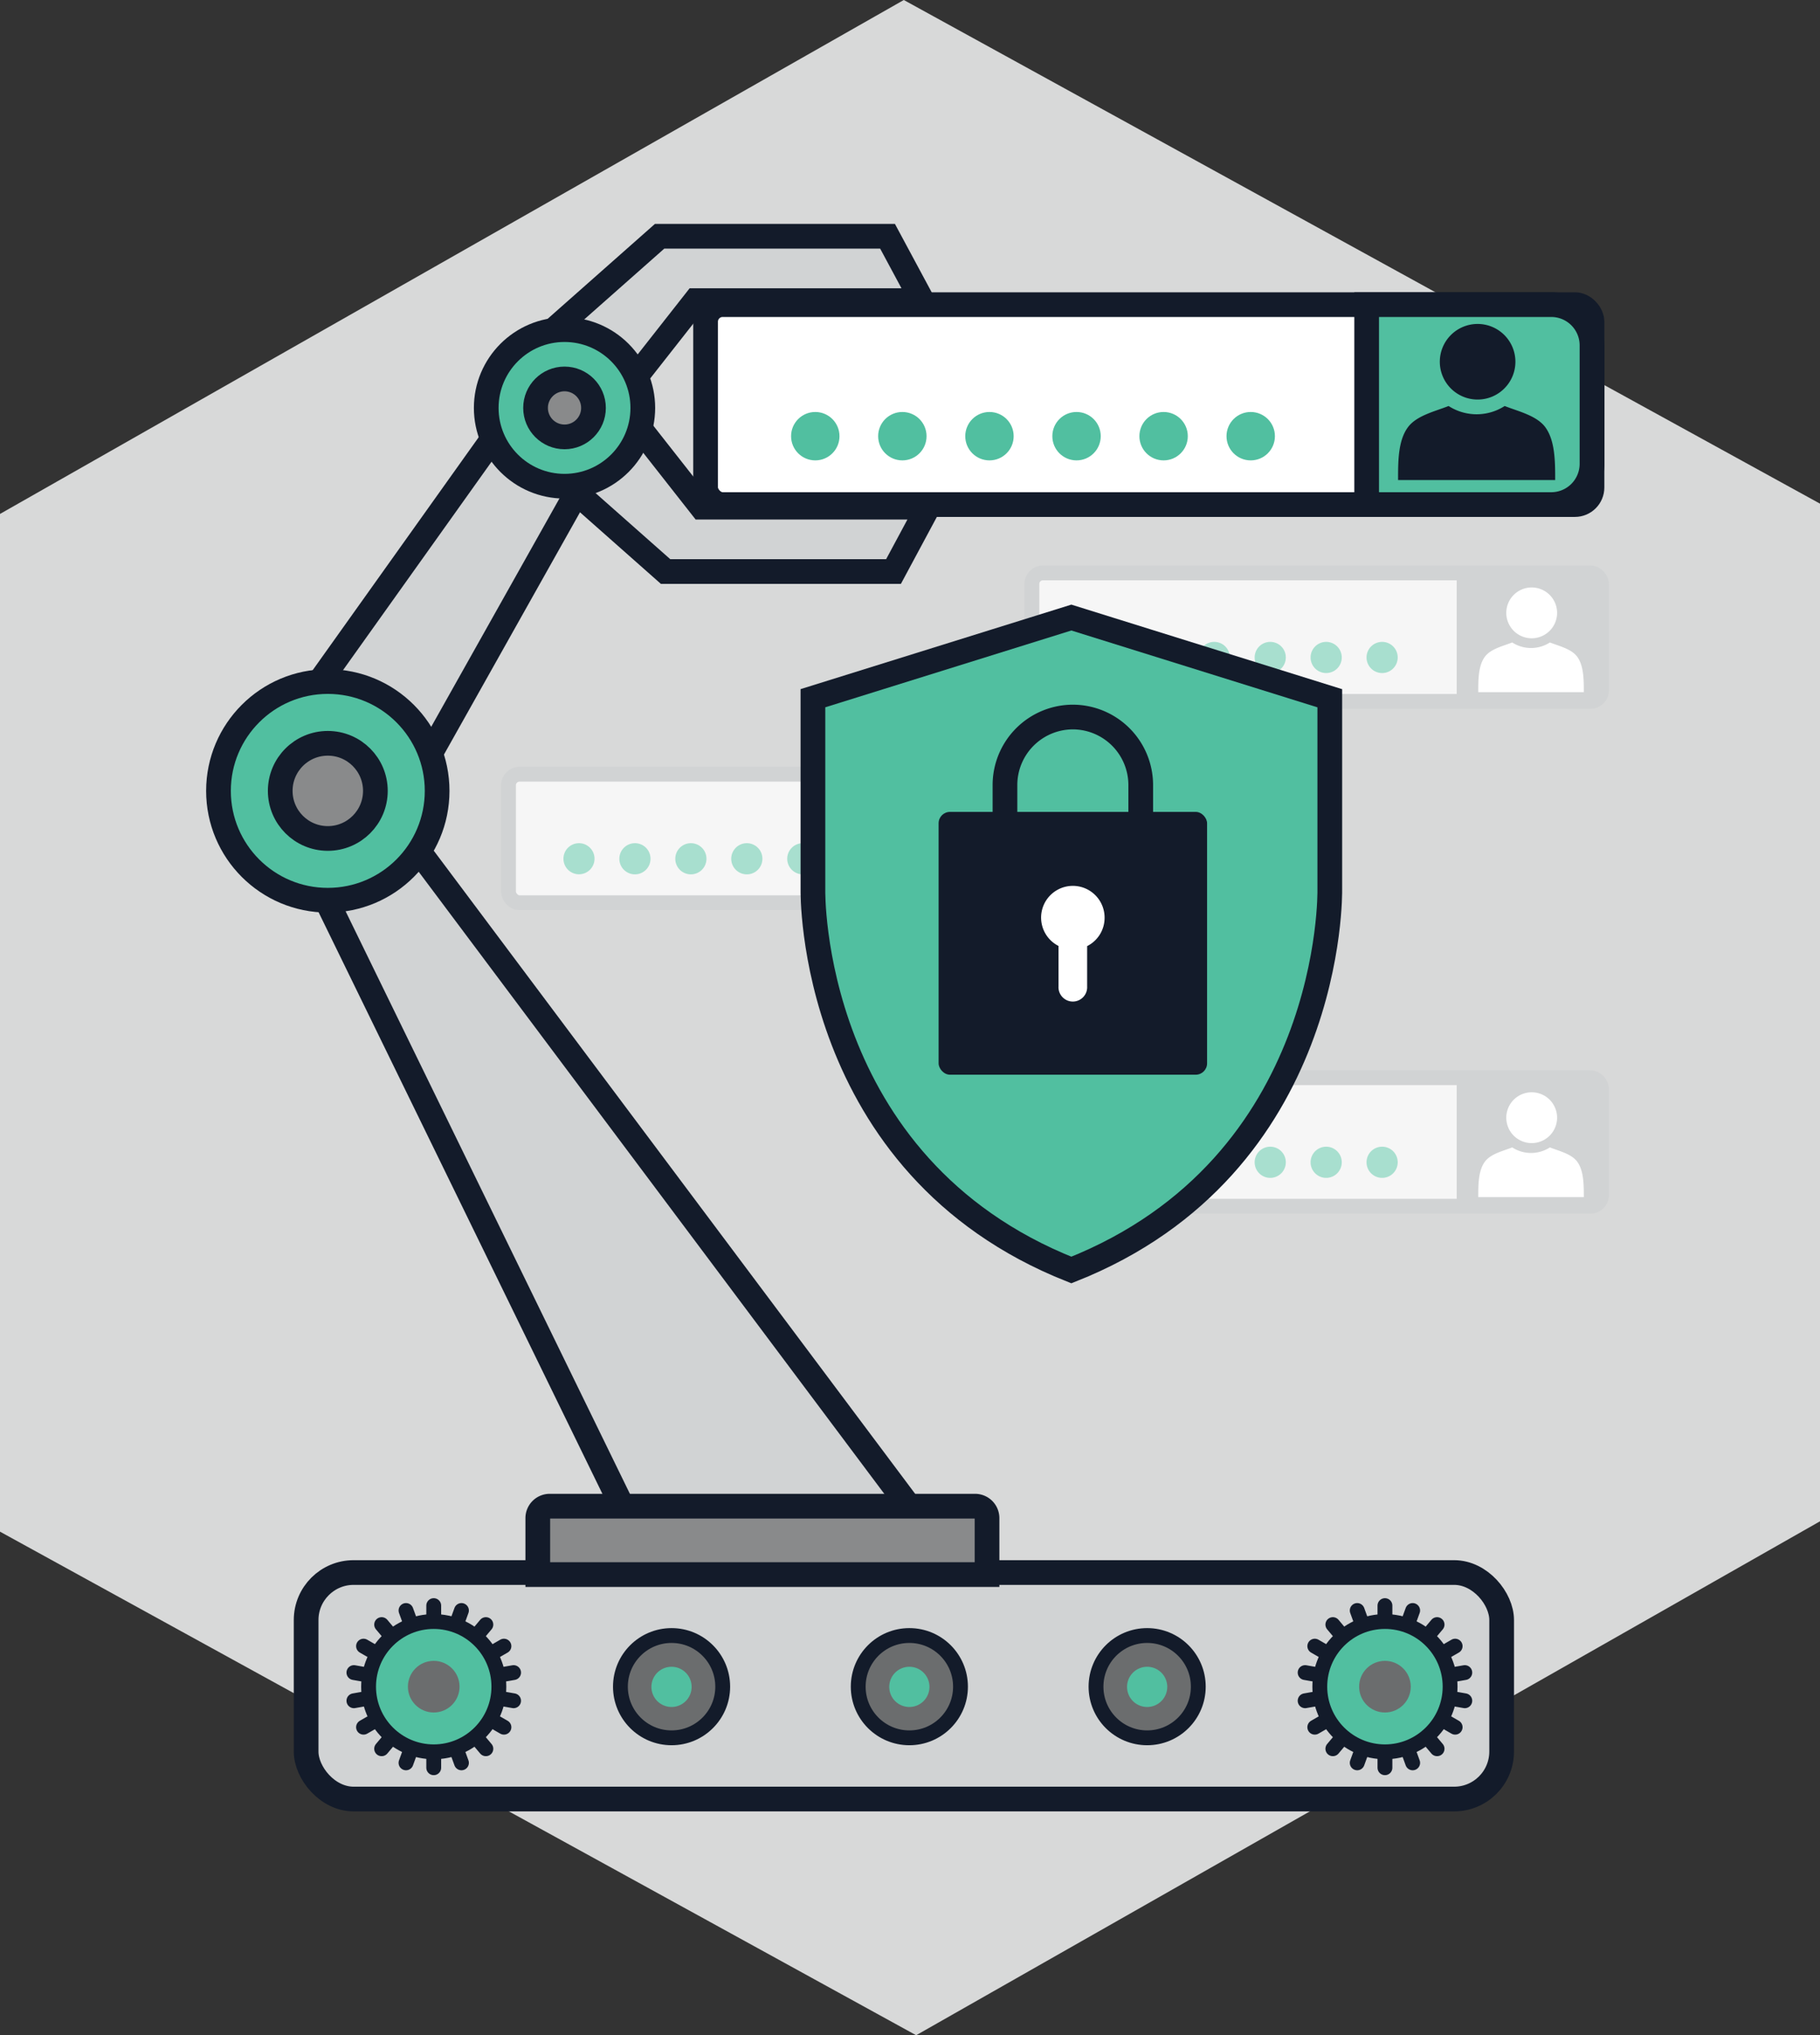 <?xml version="1.0" encoding="UTF-8"?> <svg xmlns="http://www.w3.org/2000/svg" viewBox="0 0 439.17 491.07"><rect x="0" y="0" width="439.17" height="491.07" fill="#333333" stroke="none"/><defs><style>.cls-1{fill:#d8d9d9;}.cls-2{fill:#f6f6f6;stroke:#d1d3d4;stroke-linejoin:round;}.cls-2,.cls-8{stroke-linecap:round;}.cls-10,.cls-2,.cls-7,.cls-8{stroke-width:3.58px;}.cls-3,.cls-6{fill:#d1d3d4;}.cls-4{fill:#a8dfcf;}.cls-16,.cls-5{fill:#fff;}.cls-10,.cls-12,.cls-13,.cls-15,.cls-16,.cls-6,.cls-7,.cls-8{stroke:#131b2a;stroke-miterlimit:10;}.cls-12,.cls-13,.cls-15,.cls-16,.cls-6{stroke-width:5.96px;}.cls-11,.cls-12,.cls-7,.cls-8{fill:#51bfa0;}.cls-10,.cls-9{fill:#6b6d6e;}.cls-13{fill:#898a8b;}.cls-14{fill:#131b2a;}.cls-15{fill:none;}</style></defs><title>Asset 45</title><g id="Layer_2" data-name="Layer 2"><g id="Layer_1-2" data-name="Layer 1"><path class="cls-1" d="M0,369.55V124L218.09,0,439.17,121.52V367.05l-218.1,124Z"></path><rect class="cls-2" x="249" y="138.23" width="137.44" height="31" rx="2.65"></rect><path class="cls-3" d="M351.5,138.23h28.62a6.32,6.32,0,0,1,6.32,6.32v18.36a6.32,6.32,0,0,1-6.32,6.32H351.5Z"></path><path class="cls-4" d="M269.75,158.63a3.75,3.75,0,1,1-3.75-3.76A3.75,3.75,0,0,1,269.75,158.63Zm9.76-3.76a3.76,3.76,0,1,0,3.75,3.76A3.76,3.76,0,0,0,279.51,154.87Zm13.5,0a3.76,3.76,0,1,0,3.75,3.76A3.75,3.75,0,0,0,293,154.87Zm13.5,0a3.76,3.76,0,1,0,3.76,3.76A3.75,3.75,0,0,0,306.51,154.87Zm13.51,0a3.76,3.76,0,1,0,3.75,3.76A3.76,3.76,0,0,0,320,154.87Zm13.5,0a3.76,3.76,0,1,0,3.75,3.76A3.75,3.75,0,0,0,333.52,154.87Z"></path><path class="cls-5" d="M375.73,147.86a6.13,6.13,0,1,1-6.13-6.12A6.13,6.13,0,0,1,375.73,147.86ZM382.18,167c0-3,0-6.46-1.66-8.63-1.42-1.83-4.34-2.5-6.53-3.36a8.38,8.38,0,0,1-9.09,0c-2.19.86-5.11,1.53-6.53,3.36-1.68,2.17-1.66,5.67-1.66,8.63Z"></path><rect class="cls-2" x="122.7" y="186.8" width="137.44" height="31" rx="2.65"></rect><path class="cls-3" d="M225.21,186.8h28.62a6.32,6.32,0,0,1,6.32,6.32v18.36a6.32,6.32,0,0,1-6.32,6.32H225.21Z"></path><path class="cls-4" d="M143.46,207.19a3.75,3.75,0,1,1-3.75-3.75A3.75,3.75,0,0,1,143.46,207.19Zm9.75-3.75a3.76,3.76,0,1,0,3.76,3.75A3.75,3.75,0,0,0,153.21,203.44Zm13.51,0a3.76,3.76,0,1,0,3.75,3.75A3.75,3.75,0,0,0,166.72,203.44Zm13.5,0a3.76,3.76,0,1,0,3.75,3.75A3.75,3.75,0,0,0,180.22,203.44Zm13.51,0a3.76,3.76,0,1,0,3.75,3.75A3.75,3.75,0,0,0,193.73,203.44Zm13.5,0a3.76,3.76,0,1,0,3.75,3.75A3.75,3.75,0,0,0,207.23,203.44Z"></path><path class="cls-5" d="M249.44,196.43a6.13,6.13,0,1,1-6.13-6.13A6.13,6.13,0,0,1,249.44,196.43Zm6.44,19.17c0-3,0-6.46-1.66-8.64-1.41-1.83-4.33-2.49-6.52-3.35a8.45,8.45,0,0,1-9.1,0c-2.18.86-5.11,1.52-6.52,3.35-1.68,2.18-1.66,5.68-1.66,8.64Z"></path><rect class="cls-2" x="249" y="260.03" width="137.44" height="31" rx="2.65"></rect><path class="cls-3" d="M351.5,260h28.62a6.32,6.32,0,0,1,6.32,6.32v18.36a6.32,6.32,0,0,1-6.32,6.32H351.5Z"></path><path class="cls-4" d="M269.75,280.43a3.75,3.75,0,1,1-3.75-3.76A3.75,3.75,0,0,1,269.75,280.43Zm9.76-3.76a3.76,3.76,0,1,0,3.75,3.76A3.76,3.76,0,0,0,279.51,276.67Zm13.5,0a3.76,3.76,0,1,0,3.75,3.76A3.75,3.75,0,0,0,293,276.67Zm13.5,0a3.76,3.76,0,1,0,3.76,3.76A3.75,3.75,0,0,0,306.51,276.67Zm13.51,0a3.76,3.76,0,1,0,3.75,3.76A3.76,3.76,0,0,0,320,276.67Zm13.5,0a3.76,3.76,0,1,0,3.75,3.76A3.75,3.75,0,0,0,333.52,276.67Z"></path><path class="cls-5" d="M375.73,269.66a6.13,6.13,0,1,1-6.13-6.12A6.13,6.13,0,0,1,375.73,269.66Zm6.45,19.17c0-3,0-6.46-1.66-8.63-1.42-1.83-4.34-2.5-6.53-3.36a8.38,8.38,0,0,1-9.09,0c-2.19.86-5.11,1.53-6.53,3.36-1.68,2.17-1.66,5.67-1.66,8.63Z"></path><rect class="cls-6" x="73.87" y="379.41" width="288.48" height="54.65" rx="11.46"></rect><circle class="cls-7" cx="104.66" cy="406.95" r="15.72"></circle><line class="cls-8" x1="104.66" y1="387.39" x2="104.66" y2="390.84"></line><line class="cls-8" x1="104.66" y1="423.06" x2="104.66" y2="426.51"></line><line class="cls-8" x1="97.97" y1="388.57" x2="99.15" y2="391.81"></line><line class="cls-8" x1="110.17" y1="422.09" x2="111.35" y2="425.33"></line><line class="cls-8" x1="92.09" y1="391.97" x2="94.31" y2="394.61"></line><line class="cls-8" x1="115.02" y1="419.29" x2="117.24" y2="421.93"></line><line class="cls-8" x1="87.72" y1="397.17" x2="90.71" y2="398.89"></line><line class="cls-8" x1="118.62" y1="415.01" x2="121.6" y2="416.73"></line><line class="cls-8" x1="85.4" y1="403.55" x2="88.8" y2="404.15"></line><line class="cls-8" x1="120.53" y1="409.75" x2="123.93" y2="410.35"></line><line class="cls-8" x1="85.4" y1="410.35" x2="88.8" y2="409.75"></line><line class="cls-8" x1="120.53" y1="404.15" x2="123.93" y2="403.55"></line><line class="cls-8" x1="87.72" y1="416.73" x2="90.71" y2="415.01"></line><line class="cls-8" x1="118.62" y1="398.89" x2="121.6" y2="397.17"></line><line class="cls-8" x1="92.09" y1="421.93" x2="94.31" y2="419.29"></line><line class="cls-8" x1="115.02" y1="394.61" x2="117.24" y2="391.97"></line><line class="cls-8" x1="97.97" y1="425.33" x2="99.15" y2="422.09"></line><line class="cls-8" x1="110.17" y1="391.81" x2="111.35" y2="388.57"></line><circle class="cls-9" cx="104.66" cy="406.95" r="6.23"></circle><circle class="cls-7" cx="334.19" cy="406.95" r="15.72"></circle><line class="cls-8" x1="334.19" y1="387.39" x2="334.19" y2="390.84"></line><line class="cls-8" x1="334.19" y1="423.06" x2="334.19" y2="426.51"></line><line class="cls-8" x1="327.5" y1="388.57" x2="328.68" y2="391.81"></line><line class="cls-8" x1="339.7" y1="422.09" x2="340.88" y2="425.33"></line><line class="cls-8" x1="321.62" y1="391.97" x2="323.84" y2="394.61"></line><line class="cls-8" x1="344.55" y1="419.29" x2="346.77" y2="421.93"></line><line class="cls-8" x1="317.26" y1="397.17" x2="320.24" y2="398.89"></line><line class="cls-8" x1="348.15" y1="415.01" x2="351.13" y2="416.73"></line><line class="cls-8" x1="314.93" y1="403.55" x2="318.33" y2="404.15"></line><line class="cls-8" x1="350.06" y1="409.75" x2="353.46" y2="410.35"></line><line class="cls-8" x1="314.93" y1="410.35" x2="318.33" y2="409.75"></line><line class="cls-8" x1="350.06" y1="404.15" x2="353.46" y2="403.55"></line><line class="cls-8" x1="317.26" y1="416.73" x2="320.24" y2="415.01"></line><line class="cls-8" x1="348.15" y1="398.89" x2="351.13" y2="397.17"></line><line class="cls-8" x1="321.62" y1="421.93" x2="323.84" y2="419.29"></line><line class="cls-8" x1="344.55" y1="394.61" x2="346.77" y2="391.97"></line><line class="cls-8" x1="327.5" y1="425.33" x2="328.68" y2="422.09"></line><line class="cls-8" x1="339.7" y1="391.81" x2="340.88" y2="388.57"></line><circle class="cls-9" cx="334.19" cy="406.95" r="6.23"></circle><circle class="cls-10" cx="162.05" cy="406.95" r="12.34"></circle><path class="cls-11" d="M166.89,407a4.85,4.85,0,1,1-4.84-4.85A4.85,4.85,0,0,1,166.89,407Z"></path><circle class="cls-10" cx="219.43" cy="406.95" r="12.34"></circle><path class="cls-11" d="M224.28,407a4.85,4.85,0,1,1-4.85-4.85A4.85,4.85,0,0,1,224.28,407Z"></path><circle class="cls-10" cx="276.81" cy="406.95" r="12.34"></circle><path class="cls-11" d="M281.66,407a4.85,4.85,0,1,1-4.85-4.85A4.85,4.85,0,0,1,281.66,407Z"></path><polygon class="cls-6" points="94.53 198.4 147.17 104.67 128.29 92.69 65.9 180.23 94.53 198.4"></polygon><polygon class="cls-6" points="225.51 371.65 87.33 187.06 72.02 203.35 154.16 371.65 225.51 371.65"></polygon><polyline class="cls-6" points="146.44 99.8 167.86 72.53 222.51 72.53 214.17 57.01 159.16 57.01 130.17 82.65"></polyline><polyline class="cls-6" points="147.89 95.1 169.3 122.36 223.95 122.36 215.61 137.89 160.6 137.89 131.61 112.24"></polyline><circle class="cls-12" cx="136.22" cy="98.42" r="18.89"></circle><circle class="cls-13" cx="136.22" cy="98.42" r="6.99"></circle><circle class="cls-12" cx="79.1" cy="190.82" r="26.38"></circle><path class="cls-13" d="M132.65,363.4H235.29a2.88,2.88,0,0,1,2.88,2.88v13.63a0,0,0,0,1,0,0H129.77a0,0,0,0,1,0,0V366.28A2.88,2.88,0,0,1,132.65,363.4Z"></path><circle class="cls-13" cx="79.1" cy="190.82" r="11.48"></circle><path class="cls-12" d="M258.52,306.42c63.62-25.21,62.36-91.71,62.36-91.71V168.47L258.52,149l-62.36,19.46v46.24S194.9,281.21,258.52,306.42Z"></path><rect class="cls-14" x="226.49" y="195.89" width="64.78" height="63.41" rx="2.74"></rect><path class="cls-15" d="M242.5,201.78V189.37A16.42,16.42,0,0,1,258.88,173h0a16.42,16.42,0,0,1,16.38,16.37v12.41"></path><path class="cls-5" d="M266.54,221.43a7.66,7.66,0,1,0-11.12,6.8V238a3.46,3.46,0,1,0,6.91,0v-9.73A7.63,7.63,0,0,0,266.54,221.43Z"></path><rect class="cls-16" x="170.26" y="73.5" width="213.89" height="48.24" rx="4.12"></rect><path class="cls-12" d="M329.78,73.5h44.54a9.83,9.83,0,0,1,9.83,9.84v28.57a9.83,9.83,0,0,1-9.83,9.83H329.78Z"></path><circle class="cls-11" cx="196.73" cy="105.24" r="5.84"></circle><circle class="cls-11" cx="217.74" cy="105.24" r="5.84"></circle><circle class="cls-11" cx="238.76" cy="105.24" r="5.84"></circle><circle class="cls-11" cx="259.77" cy="105.24" r="5.84"></circle><circle class="cls-11" cx="280.78" cy="105.24" r="5.84"></circle><circle class="cls-11" cx="301.8" cy="105.24" r="5.84"></circle><path class="cls-14" d="M365.67,87.28a9.12,9.12,0,1,1-9.12-9.12A9.12,9.12,0,0,1,365.67,87.28Zm9.6,28.54c0-4.41,0-9.62-2.47-12.86-2.11-2.72-6.46-3.72-9.72-5a12.49,12.49,0,0,1-13.53,0c-3.26,1.28-7.61,2.28-9.72,5-2.51,3.24-2.47,8.45-2.47,12.86Z"></path></g></g></svg> 